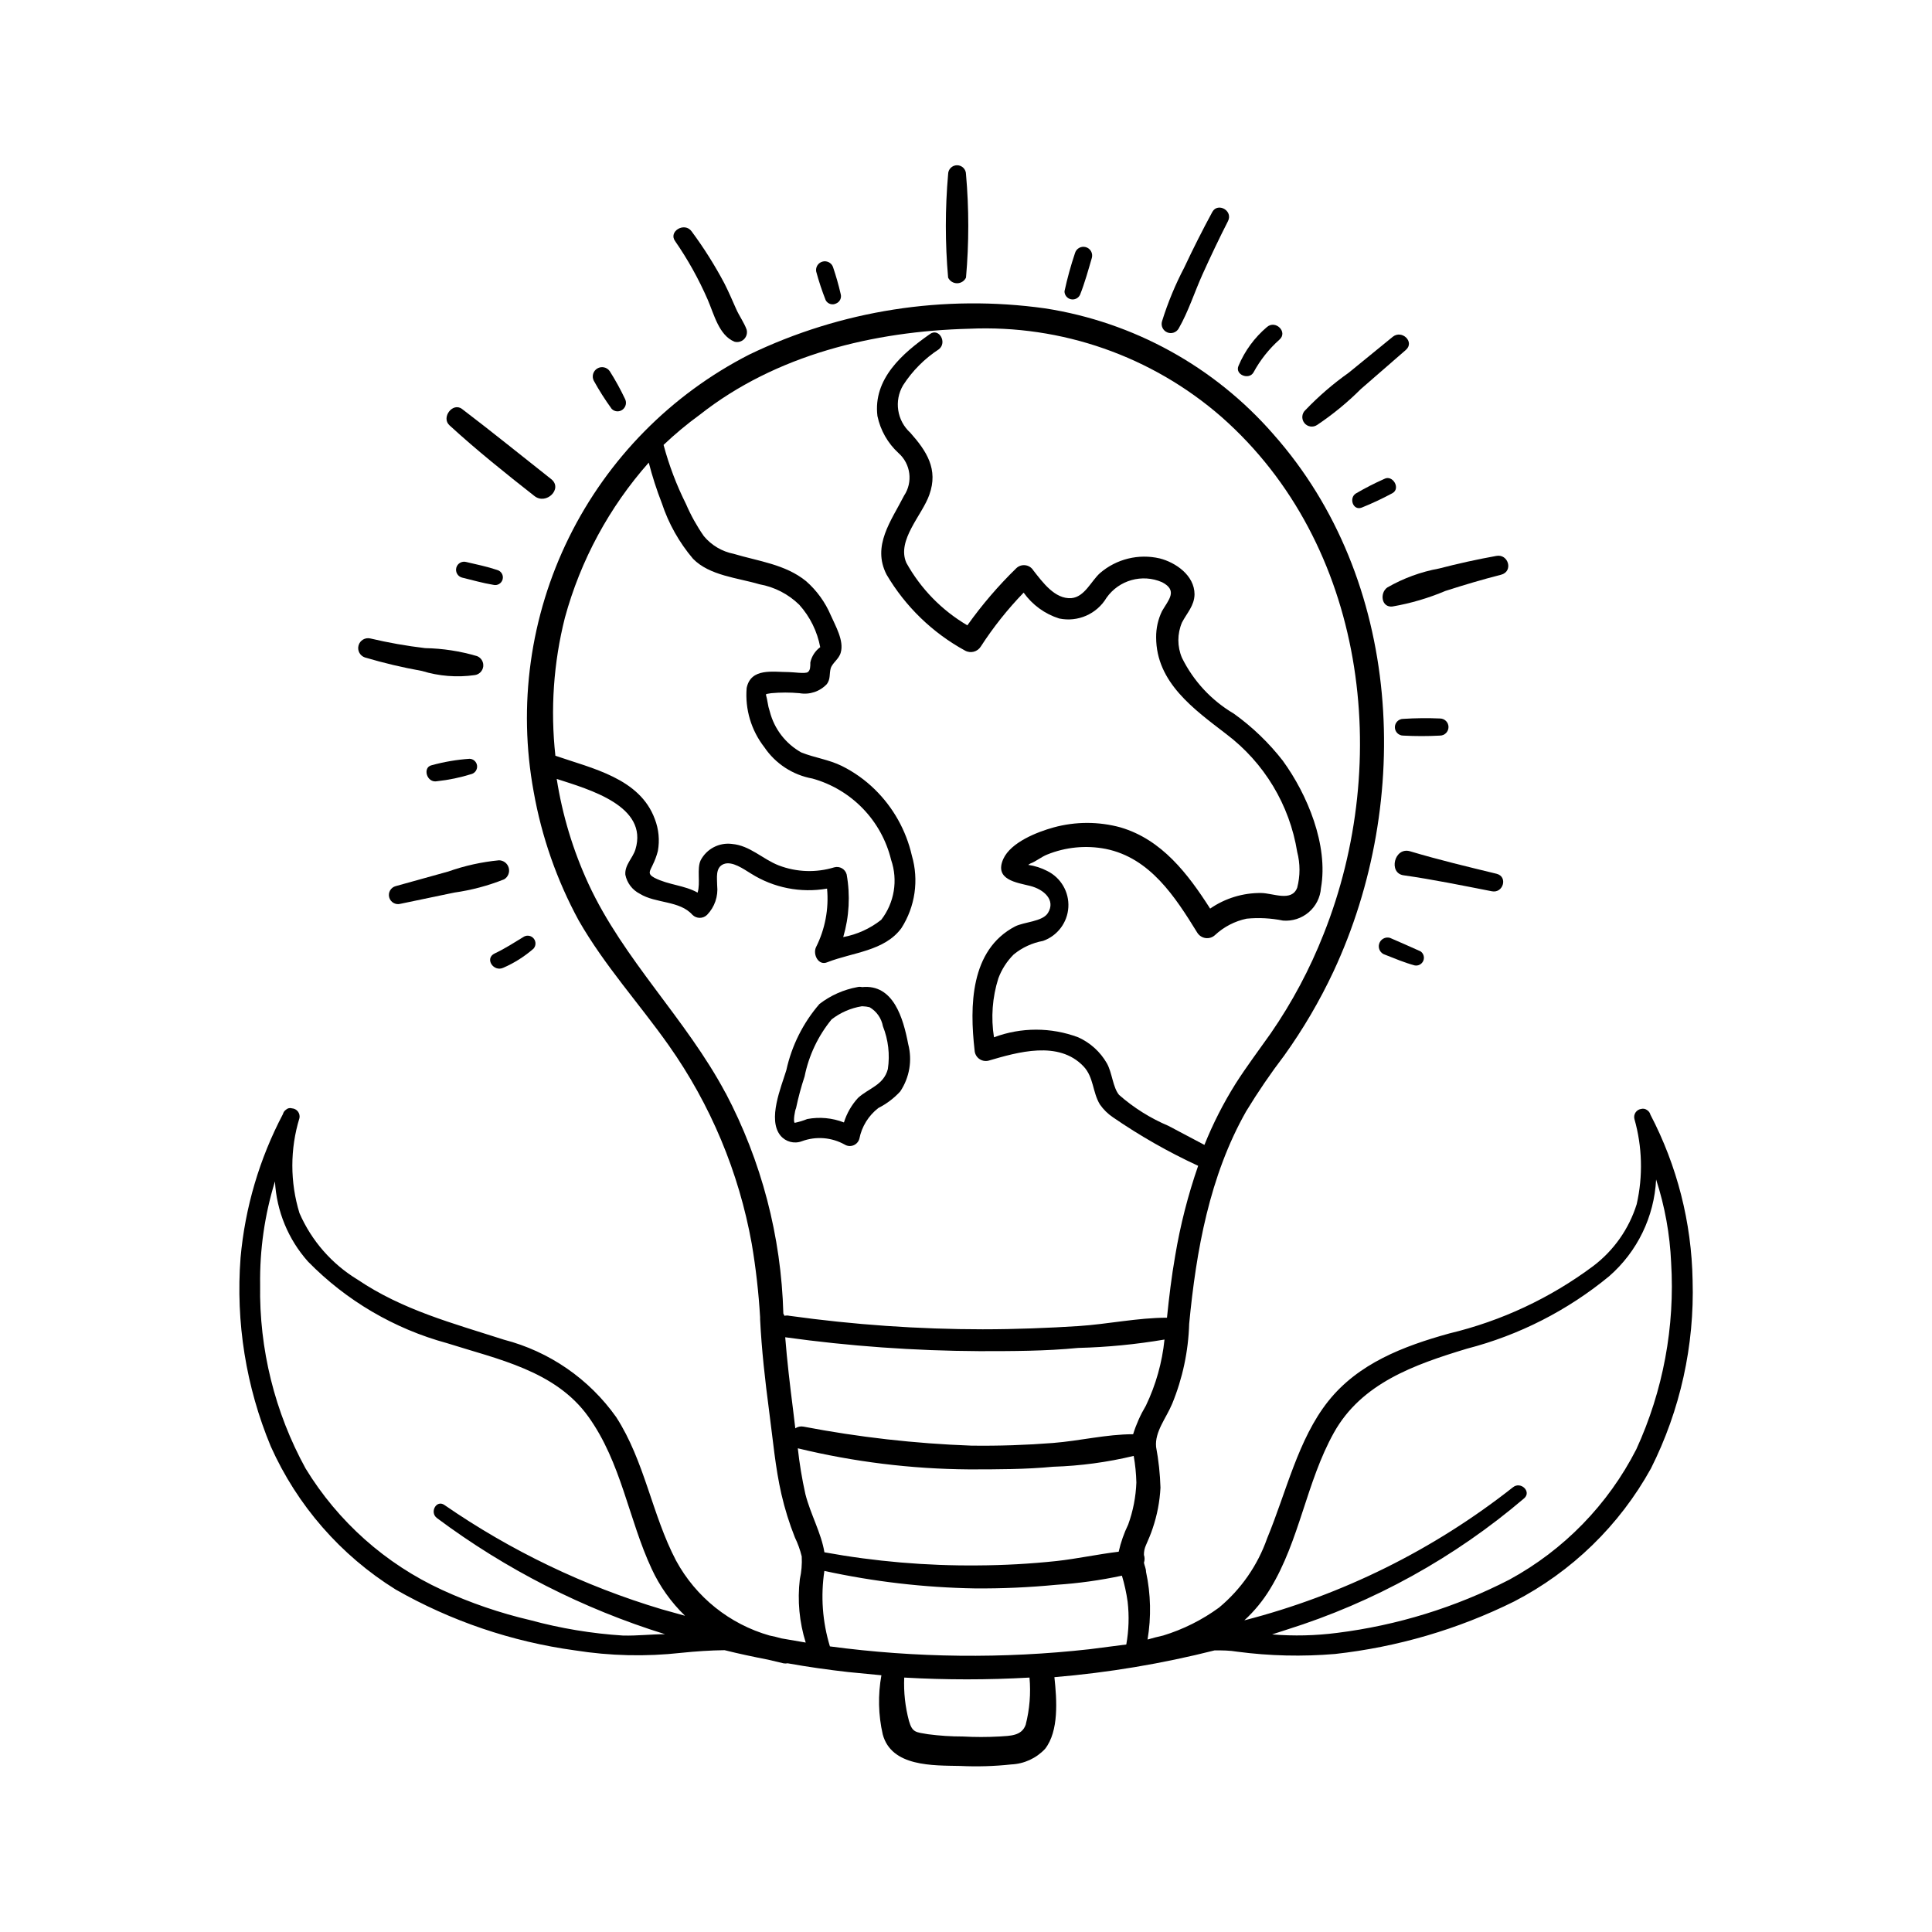 <?xml version="1.0" encoding="UTF-8"?>
<!-- Uploaded to: ICON Repo, www.iconrepo.com, Generator: ICON Repo Mixer Tools -->
<svg fill="#000000" width="800px" height="800px" version="1.1" viewBox="144 144 512 512" xmlns="http://www.w3.org/2000/svg">
 <g>
  <path d="m356.47 446.45c3.762-1.398 7.945-1.066 11.438 0.906 0.699 0.406 1.547 0.461 2.297 0.156 0.746-0.305 1.312-0.938 1.531-1.719 0.633-3.238 2.426-6.141 5.039-8.16 2.176-1.102 4.141-2.586 5.793-4.383 2.465-3.688 3.238-8.254 2.117-12.543-1.309-6.801-3.879-15.973-12.242-15.113v-0.004c-0.398-0.098-0.812-0.098-1.211 0-3.668 0.668-7.125 2.207-10.074 4.484-4.34 5.023-7.352 11.051-8.77 17.531-1.359 4.484-5.039 13.047-1.562 17.332h0.004c1.367 1.656 3.629 2.262 5.641 1.512zm-1.512-8.766c0.598-2.844 1.352-5.656 2.269-8.414 1.113-5.547 3.57-10.734 7.152-15.113 2.324-1.805 5.059-2.996 7.961-3.477h0.301c0.613 0.016 1.223 0.102 1.816 0.25 1.852 1.086 3.141 2.926 3.523 5.039 1.43 3.598 1.883 7.508 1.312 11.336-1.109 4.281-5.039 5.039-7.91 7.656v0.004c-1.707 1.863-2.981 4.082-3.731 6.496-3.09-1.207-6.461-1.52-9.723-0.906-1.074 0.438-2.188 0.773-3.324 1.008-0.453-0.352 0.051-3.273 0.352-3.879z"/>
  <path d="m221.4 437.73c-0.562-0.188-1.18-0.051-1.613 0.352-0.398 0.277-0.684 0.688-0.805 1.16-6.227 11.828-10.043 24.773-11.234 38.086-1.305 17.059 1.438 34.184 8.008 49.98 7.004 15.664 18.531 28.875 33.102 37.934 14.66 8.363 30.789 13.836 47.508 16.125 9.316 1.477 18.789 1.695 28.164 0.652 3.879-0.402 7.707-0.656 11.488-0.707 3.828 0.957 7.656 1.762 11.539 2.519l4.031 0.957-0.004 0.004c0.383 0.074 0.777 0.074 1.16 0 5.34 0.957 10.68 1.715 16.02 2.316l8.816 0.855c-0.941 5.195-0.824 10.523 0.355 15.668 2.316 8.613 13.301 8.211 20.504 8.363 4.519 0.219 9.051 0.086 13.551-0.402 3.414-0.148 6.637-1.633 8.969-4.129 3.68-4.734 3.125-12.898 2.469-18.992v-0.004c14.328-1.203 28.531-3.578 42.473-7.102 1.965 0 3.93 0 5.996 0.352h-0.004c8.586 1.133 17.27 1.336 25.898 0.605 16.512-1.824 32.574-6.531 47.457-13.906 15.312-7.914 27.934-20.184 36.273-35.266 7.766-15.453 11.559-32.594 11.035-49.879-0.27-15.297-4.098-30.32-11.184-43.883-0.121-0.469-0.406-0.879-0.809-1.156-0.465-0.379-1.082-0.512-1.66-0.352-0.602 0.094-1.137 0.438-1.473 0.945-0.336 0.508-0.441 1.133-0.293 1.723 2.086 7.356 2.297 15.117 0.605 22.57-2.031 6.523-6.047 12.246-11.488 16.375-11.379 8.5-24.371 14.586-38.188 17.887-12.191 3.375-24.133 7.957-32.094 17.984-7.961 10.027-11.082 24.031-16.172 36.324-2.512 7.152-6.918 13.492-12.746 18.34-4.488 3.277-9.496 5.781-14.812 7.406-1.359 0.301-2.769 0.656-4.133 1.059h0.004c1-5.953 0.863-12.039-0.402-17.938 0-0.855-0.402-1.613-0.555-2.418 0.227-0.672 0.227-1.395 0-2.066-0.02-0.867 0.152-1.727 0.504-2.519 0.656-1.512 1.309-2.973 1.812-4.535 1.184-3.481 1.879-7.106 2.066-10.781-0.109-3.617-0.496-7.223-1.16-10.781-0.402-4.031 2.719-7.707 4.231-11.387l0.004 0.004c2.781-6.758 4.316-13.961 4.531-21.262 1.863-19.398 5.391-39.195 15.113-56.324l0.004-0.004c3.098-5.09 6.461-10.02 10.074-14.762 5.023-7.008 9.391-14.461 13.051-22.266 21.16-45.344 18.289-103.84-15.973-142.43v-0.004c-15.602-17.871-37.012-29.664-60.457-33.301-26.766-3.75-54.043 0.508-78.395 12.242-20.727 10.594-37.48 27.59-47.777 48.469-10.293 20.875-13.574 44.516-9.352 67.406 2.117 11.938 6.148 23.457 11.938 34.109 6.902 12.043 16.125 22.117 23.832 33.051 11.102 15.707 18.617 33.664 22.016 52.598 1.094 6.453 1.832 12.961 2.219 19.496v0.555c0.402 8.062 1.309 16.121 2.367 24.133 1.059 8.012 1.664 15.113 3.273 22.168 0.898 3.914 2.094 7.754 3.578 11.488 0.781 1.609 1.391 3.297 1.812 5.035 0.109 2.031-0.062 4.062-0.504 6.047-0.668 5.641-0.133 11.355 1.562 16.777l-6.449-1.109c-1.059-0.301-2.066-0.555-3.125-0.754-10.594-3.016-19.527-10.172-24.785-19.852-6.398-12.191-8.312-26.348-15.871-38.039-7.18-10.125-17.707-17.387-29.723-20.504-13.605-4.383-26.855-7.859-38.793-15.918-6.84-4.144-12.227-10.305-15.418-17.637-2.516-8.207-2.516-16.98 0-25.188 0.117-0.609-0.031-1.234-0.406-1.727s-0.941-0.797-1.559-0.844zm194.42 163.34c-1.059 3.023-4.18 2.922-7.004 3.125l0.004-0.004c-3.207 0.176-6.418 0.176-9.625 0-3.098 0.004-6.195-0.199-9.27-0.602-3.223-0.555-4.133-0.402-5.039-3.527-1-3.742-1.426-7.617-1.258-11.488 11.059 0.629 22.145 0.629 33.199 0 0.379 4.191 0.035 8.418-1.008 12.496zm64.793-36.023c7.809-12.797 9.574-28.266 16.879-41.363 7.305-13.098 21.262-18.035 35.266-22.27 13.809-3.57 26.672-10.121 37.684-19.195 7.457-6.5 11.953-15.758 12.445-25.641 2.316 7.125 3.652 14.531 3.981 22.016 1.039 16.996-2.125 33.992-9.223 49.473-7.477 14.652-19.207 26.699-33.652 34.562-14.27 7.344-29.723 12.117-45.645 14.105-5.715 0.738-11.492 0.875-17.23 0.402l3.879-1.258c23.102-7.254 44.504-19.098 62.926-34.812 2.016-1.762-0.906-4.586-2.973-2.922-21.023 16.574-45.266 28.586-71.188 35.266 2.672-2.445 4.977-5.262 6.852-8.363zm-32.949-48.516c-1.418 2.375-2.551 4.914-3.375 7.555-7.055 0-14.156 1.762-21.211 2.316-7.055 0.555-14.41 0.805-21.664 0.707-14.938-0.543-29.809-2.231-44.488-5.039-0.754-0.145-1.531 0.02-2.164 0.453l-0.605-5.039c-0.805-6.348-1.562-12.695-2.066-19.094 17.047 2.363 34.23 3.59 51.438 3.68 8.715 0 17.48 0 26.199-0.855 7.668-0.191 15.312-0.934 22.875-2.219-0.621 6.086-2.293 12.02-4.938 17.535zm-153.96-208.83c4.152-15.227 11.758-29.293 22.219-41.109 0.945 3.66 2.106 7.258 3.477 10.781 1.781 5.391 4.586 10.383 8.262 14.711 4.383 4.484 11.84 5.039 17.582 6.75 3.992 0.711 7.68 2.606 10.578 5.441 2.844 3.168 4.762 7.055 5.543 11.234-1.332 0.984-2.262 2.418-2.617 4.031 0 1.16 0 2.066-0.656 2.57s-3.879 0-5.039 0c-4.18 0-10.078-1.211-11.184 4.231-0.457 5.629 1.215 11.219 4.684 15.672 2.953 4.379 7.551 7.375 12.746 8.312 5.082 1.41 9.695 4.152 13.363 7.945 3.664 3.789 6.254 8.492 7.496 13.617 1.848 5.394 0.863 11.355-2.621 15.871-2.938 2.32-6.394 3.894-10.074 4.582 1.586-5.394 1.898-11.086 0.906-16.625-0.391-1.418-1.855-2.25-3.273-1.863-4.824 1.473-10 1.297-14.711-0.504-4.281-1.664-7.656-5.289-12.395-5.691v-0.004c-3.406-0.434-6.719 1.297-8.312 4.336-1.059 2.266 0 5.945-0.805 8.566-3.477-1.965-7.707-2.016-11.438-3.93-1.965-1.059-1.211-1.762-0.453-3.426l-0.004-0.004c0.582-1.176 1.039-2.406 1.363-3.676 0.512-2.844 0.234-5.773-0.809-8.465-3.981-10.832-16.625-13.402-26.348-16.777-1.348-12.246-0.496-24.633 2.519-36.578zm42.57 125.95c-10.43-19.598-27.004-35.266-36.324-55.418-4.078-8.836-6.91-18.195-8.414-27.812 8.715 2.82 24.336 7.203 20.859 18.691-0.707 2.316-2.871 4.082-2.672 6.699v0.004c0.438 2.176 1.852 4.031 3.828 5.039 4.231 2.621 10.578 1.762 13.957 5.594v-0.004c1.078 1.059 2.801 1.059 3.879 0 1.996-2.062 2.977-4.902 2.672-7.758 0-1.914-0.555-4.785 1.715-5.691 2.266-0.906 5.34 1.359 7.254 2.519v-0.004c5.988 3.781 13.172 5.199 20.152 3.981 0.5 5.344-0.512 10.723-2.926 15.52-0.906 1.914 0.656 5.039 3.023 3.981 6.699-2.621 15.113-2.922 19.598-9.02 3.664-5.715 4.676-12.73 2.773-19.246-1.523-6.664-4.934-12.75-9.824-17.531-2.562-2.508-5.504-4.602-8.715-6.199-3.477-1.715-7.203-2.168-10.73-3.578l-0.004 0.004c-4.152-2.312-7.18-6.227-8.363-10.832-0.277-0.82-0.48-1.664-0.602-2.519-0.402-2.621-1.008-1.965 0.957-2.367 2.496-0.227 5.008-0.227 7.504 0 2.672 0.473 5.402-0.438 7.258-2.418 1.008-1.359 0.605-2.672 1.008-4.133 0.402-1.461 2.215-2.469 2.672-4.231 0.906-3.125-1.41-7.055-2.621-9.824h-0.004c-1.473-3.477-3.711-6.578-6.547-9.07-5.492-4.484-12.645-5.289-19.195-7.254-3.098-0.609-5.891-2.262-7.91-4.688-1.863-2.672-3.449-5.523-4.734-8.512-2.508-5.012-4.5-10.258-5.945-15.668 3.031-2.879 6.242-5.555 9.621-8.012 20.152-15.871 46.047-22.117 71.391-22.773 24.461-1.094 48.406 7.277 66.855 23.379 38.289 33.754 45.344 91.141 27.055 137.04-3.648 9.273-8.348 18.094-14.008 26.297-3.125 4.434-6.398 8.766-9.32 13.352-3.231 5.152-5.992 10.582-8.262 16.223l-9.523-5.039c-4.777-2.016-9.199-4.785-13.098-8.211-1.664-2.016-1.812-5.844-3.223-8.363-1.742-3.047-4.406-5.465-7.609-6.902-7.195-2.695-15.125-2.695-22.316 0-0.832-5.227-0.438-10.57 1.156-15.617 0.887-2.387 2.277-4.551 4.082-6.348 2.242-1.828 4.91-3.059 7.758-3.578 3.824-1.348 6.469-4.856 6.711-8.902 0.242-4.047-1.965-7.844-5.602-9.637-1.578-0.816-3.281-1.363-5.039-1.613l0.555-0.352c1.512-0.555 2.922-1.762 4.434-2.367 4.934-2.008 10.34-2.531 15.566-1.512 11.738 2.367 18.391 12.695 24.234 22.168 0.48 0.793 1.293 1.328 2.211 1.457 0.922 0.129 1.848-0.168 2.523-0.805 2.344-2.176 5.234-3.676 8.363-4.332 3.215-0.312 6.461-0.141 9.625 0.504 2.481 0.207 4.941-0.586 6.836-2.203 1.895-1.617 3.059-3.926 3.238-6.41 2.016-11.387-3.629-24.836-10.078-33.703l0.004-0.004c-3.723-4.789-8.117-9.016-13.051-12.543-5.906-3.484-10.668-8.613-13.703-14.762-1.281-2.992-1.281-6.379 0-9.371 1.309-2.519 3.273-4.434 3.324-7.457 0-5.039-5.039-8.465-9.219-9.523-5.59-1.305-11.469 0.137-15.82 3.879-2.367 2.117-4.082 6.348-7.609 6.648-4.383 0.301-7.609-4.231-10.078-7.356l0.004 0.004c-0.465-0.758-1.25-1.262-2.133-1.367-0.883-0.109-1.766 0.191-2.398 0.812-4.762 4.641-9.094 9.699-12.949 15.113-6.777-3.977-12.363-9.703-16.172-16.574-2.621-5.996 4.231-12.645 6.098-18.035 2.418-6.75-0.707-11.539-5.039-16.426-3.551-3.211-4.348-8.477-1.914-12.594 2.449-3.805 5.68-7.051 9.469-9.523 2.316-1.812 0-5.793-2.367-4.031-7.203 5.039-15.113 11.84-13.906 21.715 0.789 3.781 2.746 7.215 5.594 9.824 3.234 2.871 3.859 7.688 1.461 11.285-3.375 6.648-8.566 13.25-4.637 20.906v0.004c4.988 8.473 12.18 15.438 20.809 20.152 1.465 0.809 3.312 0.32 4.184-1.109 3.305-5.109 7.102-9.883 11.336-14.258 2.312 3.246 5.617 5.652 9.418 6.852 4.926 1.035 9.965-1.172 12.547-5.492 3.301-4.691 9.449-6.418 14.711-4.129 4.281 2.215 1.715 4.684 0 7.656-1.051 2.164-1.586 4.547-1.562 6.953 0 11.992 10.078 19.094 18.59 25.645 10.055 7.602 16.789 18.789 18.793 31.234 0.809 3.106 0.809 6.367 0 9.473-1.461 3.828-6.348 1.461-9.523 1.41-4.836-0.059-9.57 1.387-13.551 4.133-5.894-9.219-12.797-18.289-23.73-21.512v-0.004c-5.805-1.586-11.93-1.586-17.734 0-4.383 1.211-11.336 3.93-13.352 8.363-2.469 5.543 3.578 6.246 7.152 7.152 3.578 0.906 6.801 3.727 4.684 7.152-1.41 2.316-6.348 2.367-8.715 3.578-11.941 6.246-12.043 21.211-10.73 32.797l0.004 0.004c0.035 0.895 0.469 1.723 1.18 2.258 0.715 0.539 1.633 0.727 2.5 0.516 7.758-2.266 18.59-5.441 25.191 1.512 2.719 2.871 2.367 6.852 4.332 10.078l-0.004-0.004c0.938 1.348 2.117 2.512 3.477 3.426 7.148 4.914 14.699 9.211 22.57 12.848-2.699 7.773-4.742 15.762-6.094 23.879-0.957 5.441-1.613 10.934-2.168 16.375-7.758 0-15.719 1.715-23.426 2.215-7.707 0.504-16.977 0.855-25.191 0.855v0.004c-17.207-0.008-34.395-1.203-51.438-3.578-0.43-0.102-0.879-0.102-1.312 0l-0.301-0.605c-0.551-20.414-5.793-40.426-15.316-58.492zm19.145 94.16v0.004c14.852 3.602 30.066 5.477 45.344 5.59 7.457 0 15.113 0 22.371-0.707v0.004c7.18-0.227 14.324-1.191 21.309-2.871 0.414 2.328 0.648 4.688 0.707 7.051-0.141 3.801-0.871 7.559-2.168 11.137-1.113 2.293-1.957 4.711-2.519 7.203-5.492 0.656-10.984 1.863-16.473 2.469-6.945 0.738-13.926 1.125-20.91 1.16-13.613 0.129-27.211-1.035-40.605-3.477-0.805-5.039-3.68-10.078-5.039-15.418-0.898-4.023-1.57-8.094-2.016-12.191zm7.055 32.496v0.004c13.098 2.852 26.445 4.406 39.852 4.633 7.215 0.059 14.43-0.262 21.613-0.957 5.844-0.383 11.652-1.191 17.383-2.418 0.68 2.258 1.188 4.566 1.512 6.902 0.438 3.773 0.316 7.594-0.355 11.336l-9.773 1.258c-22.867 2.547-45.961 2.293-68.77-0.754-1.98-6.492-2.481-13.344-1.461-20.051zm-136.84-81.969c10.137 10.352 22.852 17.812 36.828 21.613 13.453 4.281 28.668 7.254 37.434 19.445 8.766 12.191 10.68 27.207 16.777 40.305v0.004c2.156 4.68 5.16 8.914 8.867 12.492l-6.144-1.711c-20.543-6.144-39.992-15.48-57.637-27.66-2.117-1.461-3.981 1.965-1.965 3.477 18.258 13.621 38.703 24.031 60.457 30.781-3.727 0-7.406 0.453-11.133 0.352l-0.004 0.004c-8.309-0.527-16.547-1.895-24.586-4.082-8.039-1.879-15.871-4.562-23.375-8.012-14.992-6.894-27.586-18.102-36.172-32.191-8.168-14.887-12.32-31.641-12.043-48.617-0.133-9.305 1.191-18.566 3.93-27.457 0.426 7.875 3.516 15.371 8.766 21.258z"/>
  <path d="m400 217.57c0.805-9.121 0.805-18.289 0-27.41 0-1.305-1.062-2.367-2.371-2.367-1.305 0-2.367 1.062-2.367 2.367-0.805 9.121-0.805 18.289 0 27.41 0.434 0.914 1.355 1.496 2.367 1.496 1.016 0 1.938-0.582 2.371-1.496z"/>
  <path d="m456.38 231.02c2.57-4.484 4.18-9.621 6.297-14.309 2.117-4.684 4.383-9.473 6.75-14.105 1.41-2.769-2.672-5.039-4.133-2.469-2.621 4.836-5.09 9.723-7.406 14.66h0.004c-2.414 4.598-4.406 9.402-5.945 14.359-0.355 1.184 0.238 2.445 1.379 2.926 1.141 0.48 2.457 0.023 3.055-1.062z"/>
  <path d="m338.63 234.55c0.91 0.254 1.887-0.004 2.555-0.672s0.922-1.641 0.672-2.551c-0.707-1.914-1.914-3.527-2.769-5.441-0.855-1.914-1.965-4.535-3.125-6.801-2.543-4.797-5.438-9.395-8.668-13.754-1.863-2.621-6.246 0-4.383 2.57v-0.004c3.367 4.863 6.254 10.047 8.617 15.469 1.711 3.93 2.973 9.473 7.102 11.184z"/>
  <path d="m290.07 270.97c-7.859-6.195-15.617-12.496-23.629-18.59-2.469-1.863-5.594 2.266-3.324 4.332 7.203 6.602 14.812 12.695 22.52 18.742 3.125 2.469 7.609-1.965 4.434-4.484z"/>
  <path d="m513.11 233.24-11.738 9.574-0.004-0.004c-4.098 2.906-7.91 6.195-11.383 9.824-1.004 0.879-1.148 2.383-0.336 3.438 0.812 1.051 2.305 1.289 3.406 0.543 4.164-2.789 8.043-5.977 11.59-9.52l11.941-10.379c2.367-2.117-1.059-5.391-3.477-3.477z"/>
  <path d="m242.11 313.19c-1.359-0.301-2.715 0.512-3.09 1.852-0.379 1.34 0.359 2.738 1.68 3.188 4.965 1.473 10.012 2.668 15.113 3.578 4.516 1.387 9.277 1.766 13.957 1.105 1.191-0.141 2.133-1.07 2.289-2.262 0.152-1.191-0.52-2.332-1.637-2.773-4.469-1.32-9.094-2.031-13.754-2.117-4.898-0.578-9.758-1.438-14.559-2.57z"/>
  <path d="m540.51 291.33c-5.039 0.906-10.078 2.016-15.113 3.324-4.84 0.883-9.492 2.586-13.754 5.039-2.016 1.41-1.613 5.34 1.359 5.039v-0.004c4.828-0.832 9.543-2.219 14.055-4.129 5.039-1.613 9.773-3.023 14.711-4.281 3.375-0.859 1.965-5.644-1.258-4.988z"/>
  <path d="m250.11 383.52 14.258-2.973c4.543-0.641 8.992-1.824 13.254-3.527 1.027-0.629 1.516-1.863 1.199-3.027-0.312-1.164-1.355-1.98-2.562-2.008-4.586 0.438-9.105 1.434-13.449 2.973l-13.957 3.879c-1.293 0.348-2.062 1.676-1.711 2.973 0.348 1.293 1.676 2.059 2.969 1.711z"/>
  <path d="m540.61 375.56c-7.656-1.863-15.113-3.629-22.871-5.945-4.231-1.309-5.894 5.793-1.762 6.348 7.809 1.109 15.617 2.719 23.375 4.231 3.019 0.609 4.328-3.875 1.258-4.633z"/>
  <path d="m259.84 351.03c3.109-0.336 6.18-0.977 9.168-1.914 0.953-0.305 1.551-1.254 1.414-2.246-0.137-0.996-0.965-1.746-1.969-1.785-3.406 0.234-6.781 0.809-10.074 1.715-2.469 0.555-1.312 4.785 1.461 4.231z"/>
  <path d="m275.76 295.05c-2.672-0.906-5.441-1.461-8.211-2.117-1.141-0.305-2.312 0.371-2.621 1.512-0.305 1.141 0.371 2.316 1.512 2.621 2.719 0.656 5.492 1.461 8.262 1.914 1.086 0.293 2.203-0.352 2.496-1.434 0.293-1.086-0.352-2.203-1.438-2.496z"/>
  <path d="m309.01 252.54c0.875-0.684 1.133-1.898 0.602-2.875-1.191-2.512-2.539-4.953-4.027-7.305-0.742-1.062-2.176-1.375-3.289-0.711-1.113 0.664-1.527 2.074-0.945 3.231 1.426 2.582 3.008 5.07 4.738 7.457 0.773 0.816 2.043 0.902 2.922 0.203z"/>
  <path d="m365.59 224.42c0.969-0.398 1.488-1.461 1.207-2.469-0.562-2.453-1.254-4.875-2.066-7.254-0.441-1.102-1.641-1.688-2.781-1.363-1.141 0.32-1.852 1.453-1.652 2.621 0.695 2.582 1.539 5.121 2.519 7.606 0.535 0.996 1.77 1.379 2.773 0.859z"/>
  <path d="m430.23 222.1c1.258-3.176 2.168-6.5 3.125-9.773 0.332-1.238-0.398-2.512-1.637-2.844-1.238-0.336-2.516 0.398-2.848 1.637-1.109 3.305-2.035 6.668-2.769 10.074 0 1.016 0.707 1.895 1.699 2.113 0.992 0.215 2.004-0.285 2.43-1.207z"/>
  <path d="m476.18 242.71c1.777-3.285 4.113-6.234 6.902-8.719 2.266-2.016-1.059-5.289-3.324-3.324h-0.004c-3.301 2.797-5.891 6.336-7.555 10.328-0.957 2.316 2.769 3.777 3.981 1.715z"/>
  <path d="m510.84 270.92c-2.59 1.152-5.113 2.445-7.555 3.879-1.863 1.211-0.707 4.586 1.562 3.727l-0.004 0.004c2.793-1.125 5.516-2.402 8.164-3.832 2.266-1.258 0.051-4.984-2.168-3.777z"/>
  <path d="m525.6 338.94c1.254 0 2.269-1.016 2.269-2.269 0-1.25-1.016-2.266-2.269-2.266-3.238-0.141-6.484-0.105-9.723 0.102-1.223 0-2.219 0.992-2.219 2.215 0 1.227 0.996 2.219 2.219 2.219 3.238 0.172 6.484 0.172 9.723 0z"/>
  <path d="m277.42 400.45c2.894-1.266 5.578-2.965 7.961-5.039 0.664-0.738 0.707-1.848 0.102-2.637-0.602-0.789-1.684-1.035-2.57-0.586-2.57 1.562-5.039 3.176-7.809 4.484-2.773 1.309-0.305 5.035 2.316 3.777z"/>
  <path d="m512.35 392.54c-0.594-0.168-1.23-0.094-1.77 0.211-0.539 0.301-0.934 0.805-1.102 1.402-0.348 1.234 0.375 2.523 1.613 2.871 2.57 1.008 5.039 2.066 7.809 2.82 0.957 0.184 1.914-0.332 2.293-1.23 0.375-0.902 0.07-1.941-0.73-2.496-2.621-1.16-5.391-2.422-8.113-3.578z"/>
 </g>
</svg>